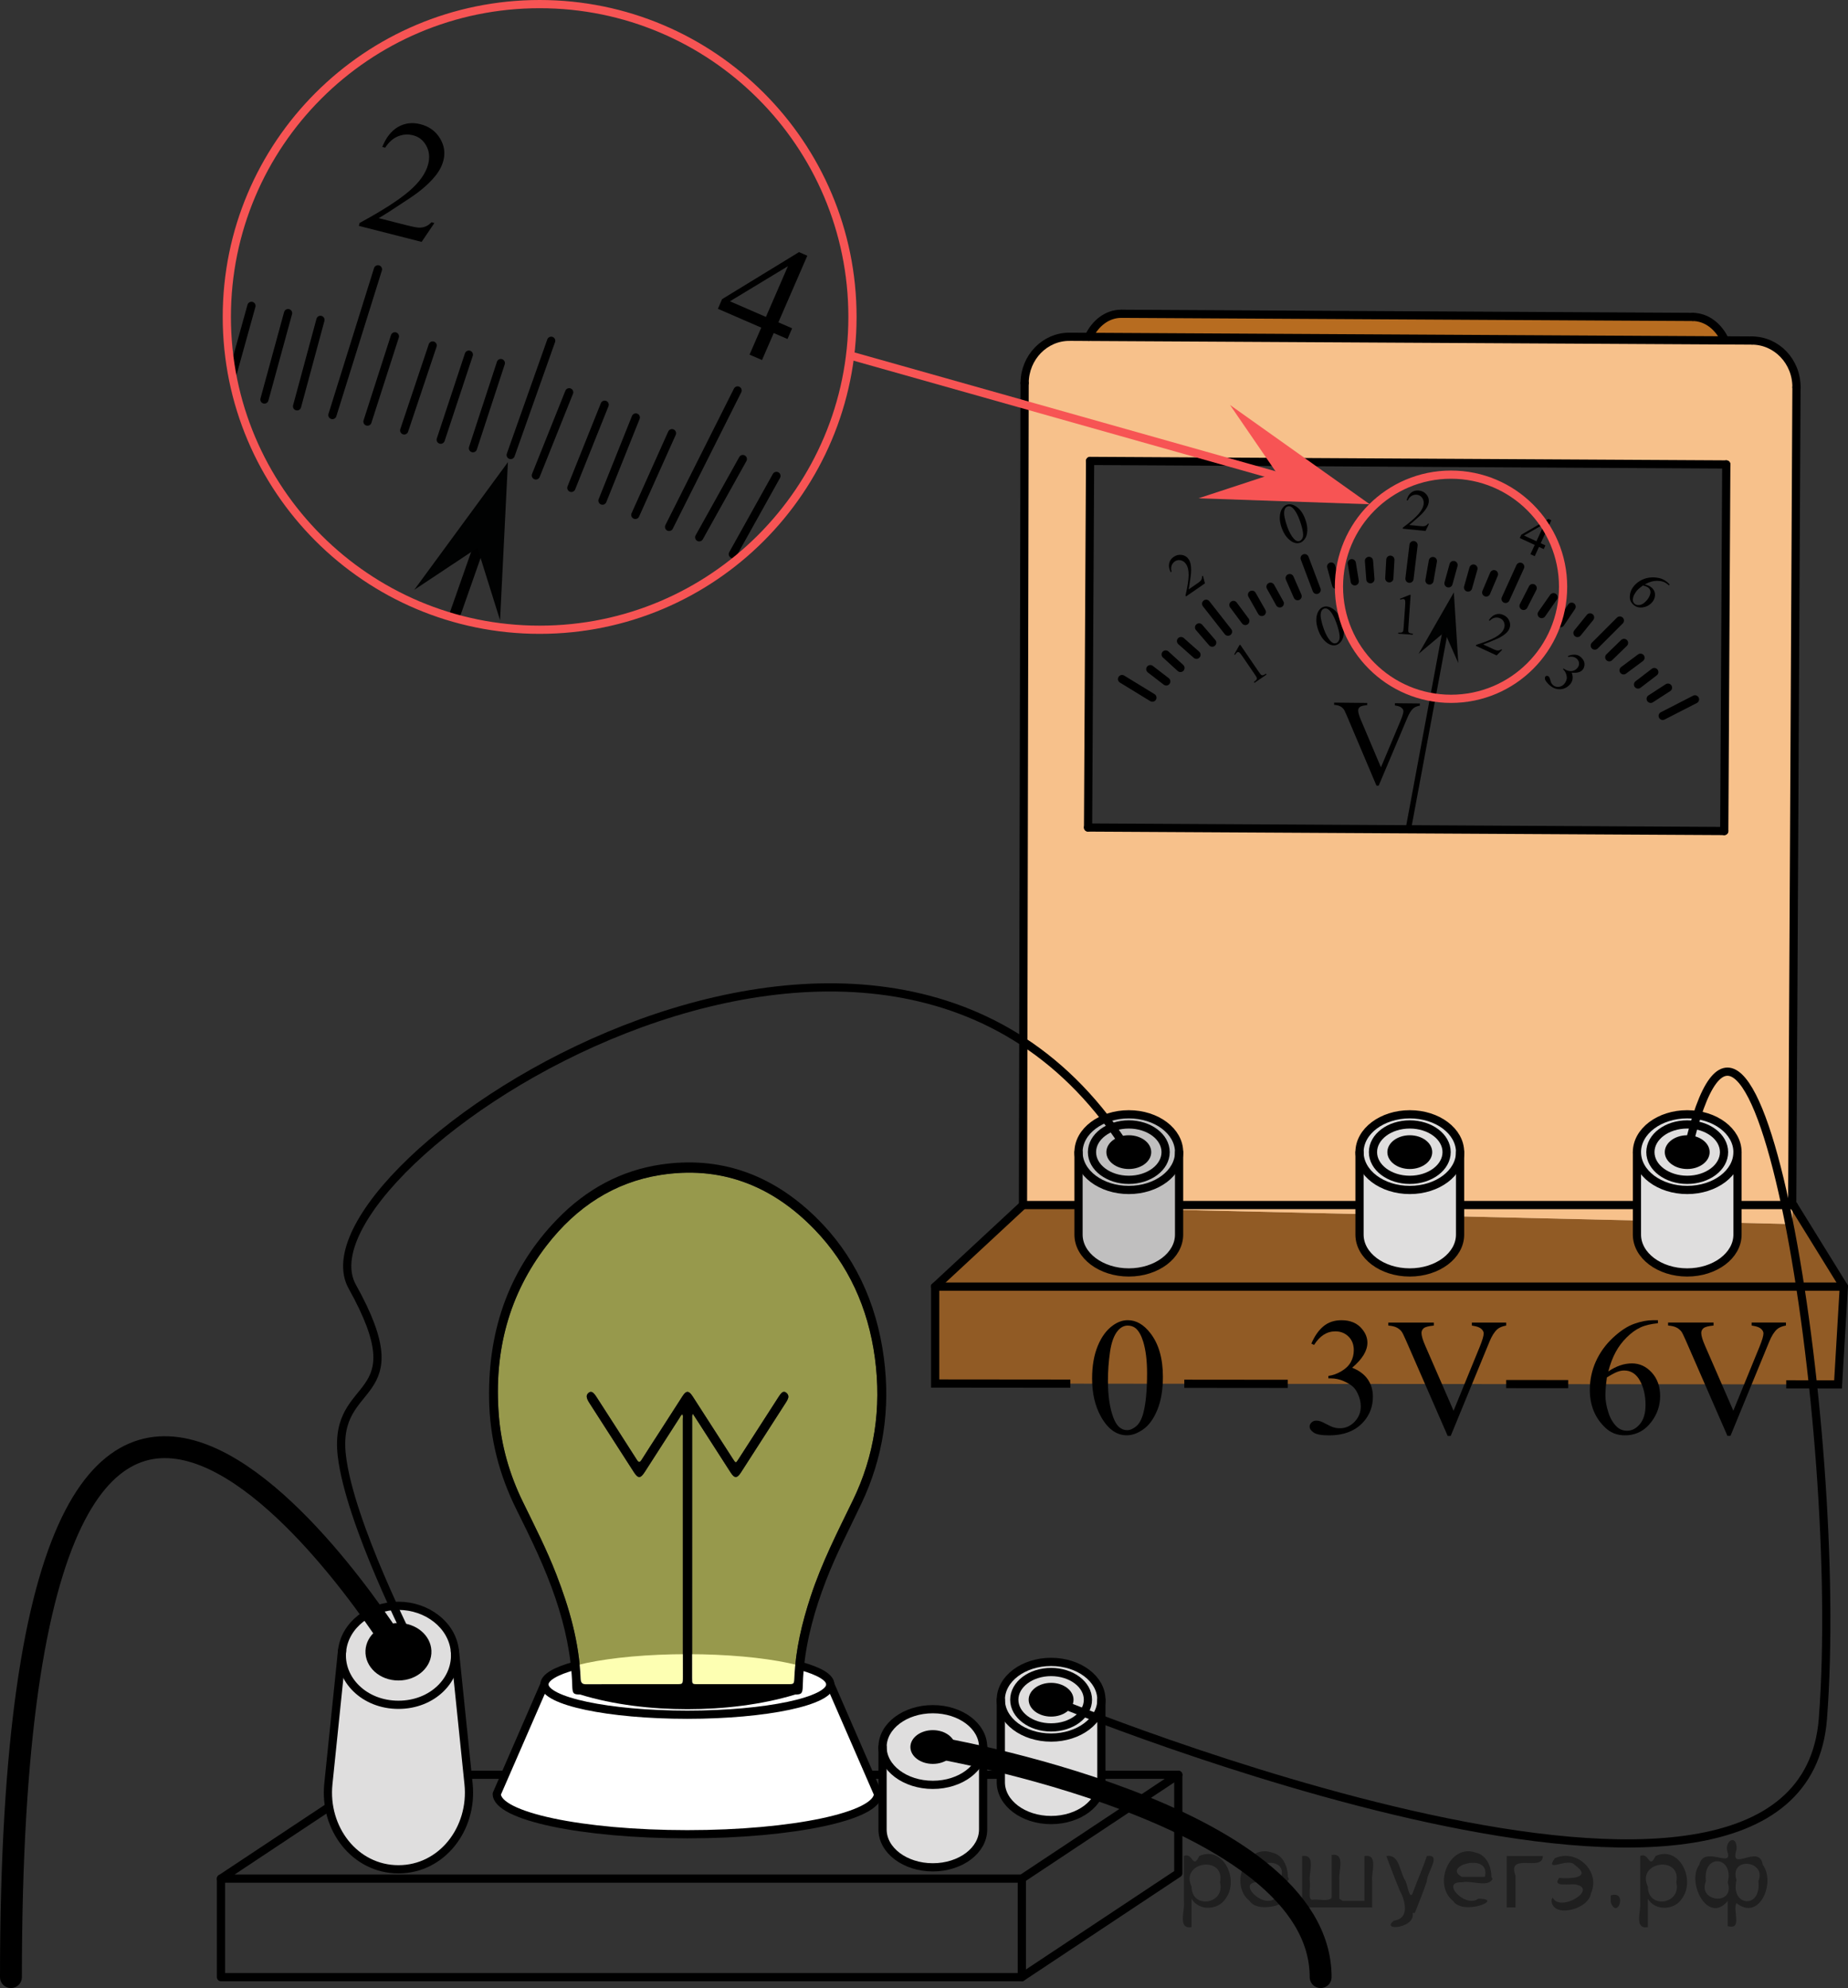<?xml version="1.0" encoding="utf-8"?>
<!-- Generator: Adobe Illustrator 27.0.1, SVG Export Plug-In . SVG Version: 6.00 Build 0)  -->
<svg version="1.1" id="Layer_1" xmlns="http://www.w3.org/2000/svg" xmlns:xlink="http://www.w3.org/1999/xlink" x="0px" y="0px"
	 width="168.89px" height="181.665px" viewBox="0 0 168.89 181.665" enable-background="new 0 0 168.89 181.665"
	 xml:space="preserve">
<rect x="0" y="0" width="168.89" height="181.665" fill="#333333" stroke="none"/>
<polygon opacity="0.5" fill="#F08519" enable-background="new    " points="93.507,107.344 93.507,109.87 85.466,117.567 
	85.466,126.422 167.98,126.504 168.509,117.567 163.901,110.114 "/>
<path fill="#FFFFFF" enable-background="new    " d="M163.805,111.853l0.365-77.673c-0.342-0.219-0.638-0.503-0.86-0.861
	c-0.229-0.369-0.389-0.752-0.547-1.141c-0.171-0.192-0.304-0.352-0.427-0.511
	c-0.099-0.038-0.201-0.068-0.299-0.11c-0.332-0.136-0.607-0.351-0.839-0.602L96.589,30.635
	c-0.206,0.278-0.451,0.525-0.742,0.719c-0.39,0.258-0.78,0.382-1.185,0.434c-0.005,0.005-0.01,0.011-0.015,0.017
	c-0.054,0.066-0.103,0.133-0.155,0.2c-0.008,0.013-0.019,0.026-0.024,0.038c-0.111,0.191-0.214,0.383-0.31,0.581
	c-0.134,0.276-0.321,0.509-0.527,0.719l-0.118,76.883 M157.46,55.391c-0.005,1.771,0.017,18.776,0.121,20.545
	L99.439,75.615c-0.118-2.01,0.14-25.795,0.203-27.809c0.05-1.571-0.025-3.956,0.083-5.513l57.74,0.165
	C157.34,44.25,157.465,53.585,157.46,55.391z"/>
<path opacity="0.5" fill="#F08519" enable-background="new    " d="M163.805,111.853l0.365-77.673
	c-0.342-0.219-0.638-0.503-0.86-0.861c-0.229-0.369-0.389-0.752-0.547-1.141
	c-0.171-0.192-0.304-0.352-0.427-0.511c-0.099-0.038-0.201-0.068-0.299-0.11
	c-0.332-0.136-0.607-0.351-0.839-0.602L96.589,30.635c-0.206,0.278-0.451,0.525-0.742,0.719
	c-0.39,0.258-0.78,0.382-1.185,0.434c-0.005,0.005-0.01,0.011-0.015,0.017c-0.054,0.066-0.103,0.133-0.155,0.2
	c-0.008,0.013-0.019,0.026-0.024,0.038c-0.111,0.191-0.214,0.383-0.31,0.581c-0.134,0.276-0.321,0.509-0.527,0.719
	l-0.118,76.883 M157.46,55.391c-0.005,1.771,0.017,18.776,0.121,20.545L99.439,75.615
	c-0.118-2.01,0.14-25.795,0.203-27.809c0.05-1.571-0.025-3.956,0.083-5.513l57.74,0.165
	C157.34,44.25,157.465,53.585,157.46,55.391z"/>
<polygon opacity="0.7" fill="#F08519" enable-background="new    " points="102.296,28.682 101.141,29.001 99.797,30.652 
	157.648,31.107 155.84,29.075 154.687,28.776 "/>
<line fill="none" stroke="#000000" stroke-width="0.75" stroke-linecap="round" stroke-linejoin="round" stroke-miterlimit="8" x1="97.748" y1="30.773" x2="160.122" y2="31.117"/>
<path fill="none" stroke="#000000" stroke-width="0.75" stroke-linecap="round" stroke-linejoin="round" stroke-miterlimit="8" d="
	M93.641,35c0.014-2.346,1.852-4.239,4.106-4.226"/>
<line fill="none" stroke="#000000" stroke-width="0.75" stroke-linecap="round" stroke-linejoin="round" stroke-miterlimit="8" x1="93.492" y1="110.114" x2="93.641" y2="35"/>
<polyline fill="none" stroke="#000000" stroke-width="0.75" stroke-miterlimit="8" points="97.82,126.434 85.466,126.422 
	85.466,117.567 93.492,110.114 "/>
<line fill="none" stroke="#000000" stroke-width="0.75" stroke-miterlimit="8" x1="117.692" y1="126.454" x2="108.234" y2="126.445"/>
<line fill="none" stroke="#000000" stroke-width="0.75" stroke-miterlimit="8" x1="143.319" y1="126.479" x2="137.65" y2="126.474"/>
<polyline fill="none" stroke="#000000" stroke-width="0.75" stroke-miterlimit="8" points="163.901,110.114 168.509,117.567 
	167.98,126.504 163.245,126.499 "/>
<line fill="none" stroke="#000000" stroke-width="0.75" stroke-linecap="round" stroke-linejoin="round" stroke-miterlimit="8" x1="164.181" y1="35.389" x2="163.791" y2="110.114"/>
<path fill="none" stroke="#000000" stroke-width="0.75" stroke-linecap="round" stroke-linejoin="round" stroke-miterlimit="8" d="
	M164.181,35.39c0.014-2.347-1.804-4.26-4.059-4.273"/>
<line fill="none" stroke="#000000" stroke-width="0.75" stroke-linecap="round" stroke-linejoin="round" stroke-miterlimit="8" x1="102.48" y1="28.672" x2="154.697" y2="28.96"/>
<path fill="none" stroke="#000000" stroke-width="0.75" stroke-linecap="round" stroke-linejoin="round" stroke-miterlimit="8" d="
	M99.507,30.781c0.598-1.267,1.706-2.117,2.973-2.108"/>
<path fill="none" stroke="#000000" stroke-width="0.75" stroke-linecap="round" stroke-linejoin="round" stroke-miterlimit="8" d="
	M157.648,31.107c-0.583-1.276-1.684-2.139-2.95-2.147"/>
<line fill="none" stroke="#000000" stroke-width="0.75" stroke-linecap="round" stroke-linejoin="round" stroke-miterlimit="8" x1="99.623" y1="42.118" x2="157.766" y2="42.44"/>
<line fill="none" stroke="#000000" stroke-width="0.75" stroke-linecap="round" stroke-linejoin="round" stroke-miterlimit="8" x1="99.439" y1="75.615" x2="157.581" y2="75.936"/>
<line fill="none" stroke="#000000" stroke-width="0.75" stroke-linecap="round" stroke-linejoin="round" stroke-miterlimit="8" x1="157.581" y1="75.936" x2="157.766" y2="42.439"/>
<line fill="none" stroke="#000000" stroke-width="0.75" stroke-linecap="round" stroke-linejoin="round" stroke-miterlimit="8" x1="99.439" y1="75.616" x2="99.623" y2="42.118"/>
<line fill="none" stroke="#000000" stroke-width="0.5" stroke-linecap="round" stroke-linejoin="round" stroke-miterlimit="8" x1="128.707" y1="75.765" x2="132.14" y2="57.323"/>
<polygon fill="#010202" points="132.022,57.752 129.646,59.748 132.869,54.13 133.275,60.593 "/>
<line fill="none" x1="106.463" y1="59.86" x2="108.279" y2="61.597"/>
<line fill="none" stroke="#000000" stroke-width="0.75" stroke-linecap="round" stroke-linejoin="round" stroke-miterlimit="8" x1="110.231" y1="55.171" x2="112.228" y2="57.72"/>
<line fill="none" stroke="#000000" stroke-width="0.75" stroke-linecap="round" stroke-linejoin="round" stroke-miterlimit="8" x1="102.546" y1="62.052" x2="105.318" y2="63.748"/>
<line fill="none" stroke="#000000" stroke-width="0.75" stroke-linecap="round" stroke-linejoin="round" stroke-miterlimit="8" x1="119.235" y1="51.004" x2="120.329" y2="53.902"/>
<line fill="none" stroke="#000000" stroke-width="0.75" stroke-linecap="round" stroke-linejoin="round" stroke-miterlimit="8" x1="109.585" y1="57.332" x2="110.784" y2="58.722"/>
<line fill="none" stroke="#000000" stroke-width="0.75" stroke-linecap="round" stroke-linejoin="round" stroke-miterlimit="8" x1="105.127" y1="61.146" x2="106.585" y2="62.267"/>
<line fill="none" stroke="#000000" stroke-width="0.75" stroke-linecap="round" stroke-linejoin="round" stroke-miterlimit="8" x1="106.532" y1="59.805" x2="107.883" y2="61.036"/>
<line fill="none" stroke="#000000" stroke-width="0.75" stroke-linecap="round" stroke-linejoin="round" stroke-miterlimit="8" x1="107.934" y1="58.58" x2="109.347" y2="59.831"/>
<line fill="none" stroke="#000000" stroke-width="0.75" stroke-linecap="round" stroke-linejoin="round" stroke-miterlimit="8" x1="112.723" y1="55.28" x2="113.81" y2="56.742"/>
<line fill="none" stroke="#000000" stroke-width="0.75" stroke-linecap="round" stroke-linejoin="round" stroke-miterlimit="8" x1="114.424" y1="54.346" x2="115.316" y2="55.918"/>
<line fill="none" stroke="#000000" stroke-width="0.75" stroke-linecap="round" stroke-linejoin="round" stroke-miterlimit="8" x1="117.866" y1="52.825" x2="118.589" y2="54.477"/>
<line fill="none" stroke="#000000" stroke-width="0.75" stroke-linecap="round" stroke-linejoin="round" stroke-miterlimit="8" x1="116.113" y1="53.614" x2="116.961" y2="55.135"/>
<line fill="none" stroke="#000000" stroke-width="0.75" stroke-linecap="round" stroke-linejoin="round" stroke-miterlimit="8" x1="121.656" y1="51.77" x2="122.111" y2="53.441"/>
<line fill="none" stroke="#000000" stroke-width="0.75" stroke-linecap="round" stroke-linejoin="round" stroke-miterlimit="8" x1="123.54" y1="51.464" x2="123.812" y2="53.121"/>
<line fill="none" stroke="#000000" stroke-width="0.75" stroke-linecap="round" stroke-linejoin="round" stroke-miterlimit="8" x1="137.597" y1="54.726" x2="138.932" y2="51.788"/>
<line fill="none" stroke="#000000" stroke-width="0.75" stroke-linecap="round" stroke-linejoin="round" stroke-miterlimit="8" x1="145.75" y1="58.992" x2="148.039" y2="56.703"/>
<line fill="none" stroke="#000000" stroke-width="0.75" stroke-linecap="round" stroke-linejoin="round" stroke-miterlimit="8" x1="128.813" y1="52.882" x2="129.185" y2="49.812"/>
<line fill="none" stroke="#000000" stroke-width="0.75" stroke-linecap="round" stroke-linejoin="round" stroke-miterlimit="8" x1="139.24" y1="55.367" x2="140.073" y2="53.739"/>
<line fill="none" stroke="#000000" stroke-width="0.75" stroke-linecap="round" stroke-linejoin="round" stroke-miterlimit="8" x1="144.166" y1="57.842" x2="145.317" y2="56.417"/>
<line fill="none" stroke="#000000" stroke-width="0.75" stroke-linecap="round" stroke-linejoin="round" stroke-miterlimit="8" x1="142.612" y1="56.946" x2="143.631" y2="55.439"/>
<line fill="none" stroke="#000000" stroke-width="0.75" stroke-linecap="round" stroke-linejoin="round" stroke-miterlimit="8" x1="140.899" y1="56.111" x2="141.976" y2="54.572"/>
<line fill="none" stroke="#000000" stroke-width="0.75" stroke-linecap="round" stroke-linejoin="round" stroke-miterlimit="8" x1="135.826" y1="54.138" x2="136.535" y2="52.468"/>
<line fill="none" stroke="#000000" stroke-width="0.75" stroke-linecap="round" stroke-linejoin="round" stroke-miterlimit="8" x1="134.167" y1="53.686" x2="134.658" y2="51.952"/>
<line fill="none" stroke="#000000" stroke-width="0.75" stroke-linecap="round" stroke-linejoin="round" stroke-miterlimit="8" x1="130.639" y1="53.043" x2="130.951" y2="51.268"/>
<line fill="none" stroke="#000000" stroke-width="0.75" stroke-linecap="round" stroke-linejoin="round" stroke-miterlimit="8" x1="132.379" y1="53.304" x2="132.841" y2="51.632"/>
<line fill="none" stroke="#000000" stroke-width="0.75" stroke-linecap="round" stroke-linejoin="round" stroke-miterlimit="8" x1="126.969" y1="52.844" x2="127.065" y2="51.146"/>
<line fill="none" stroke="#000000" stroke-width="0.75" stroke-linecap="round" stroke-linejoin="round" stroke-miterlimit="8" x1="125.24" y1="52.928" x2="125.112" y2="51.254"/>
<line fill="none" stroke="#000000" stroke-width="0.75" stroke-linecap="round" stroke-linejoin="round" stroke-miterlimit="8" x1="151.955" y1="65.417" x2="154.906" y2="63.905"/>
<line fill="none" stroke="#000000" stroke-width="0.75" stroke-linecap="round" stroke-linejoin="round" stroke-miterlimit="8" x1="147.072" y1="60.058" x2="148.42" y2="58.749"/>
<line fill="none" stroke="#000000" stroke-width="0.75" stroke-linecap="round" stroke-linejoin="round" stroke-miterlimit="8" x1="150.859" y1="63.857" x2="152.437" y2="62.836"/>
<line fill="none" stroke="#000000" stroke-width="0.75" stroke-linecap="round" stroke-linejoin="round" stroke-miterlimit="8" x1="149.702" y1="62.549" x2="151.186" y2="61.412"/>
<line fill="none" stroke="#000000" stroke-width="0.75" stroke-linecap="round" stroke-linejoin="round" stroke-miterlimit="8" x1="148.379" y1="61.253" x2="149.926" y2="60.101"/>
<g>
	<g>
		<path d="M112.795,59.792l0.475-0.836l0.071-0.049l1.688,2.47c0.113,0.164,0.19,0.261,0.231,0.293
			c0.041,0.031,0.091,0.043,0.148,0.035c0.058-0.009,0.154-0.057,0.288-0.144l0.055,0.08l-1.103,0.753
			l-0.054-0.079c0.137-0.098,0.218-0.17,0.244-0.219c0.026-0.049,0.035-0.096,0.027-0.143
			c-0.009-0.046-0.073-0.156-0.193-0.332l-1.079-1.578c-0.146-0.213-0.247-0.345-0.301-0.395
			c-0.041-0.04-0.084-0.06-0.125-0.064c-0.041-0.003-0.081,0.009-0.118,0.034
			c-0.053,0.036-0.112,0.11-0.176,0.219L112.795,59.792z"/>
	</g>
</g>
<g>
	<g>
		<path d="M127.943,54.715l0.891-0.361l0.086,0.006l-0.208,2.984c-0.013,0.199-0.013,0.322-0.001,0.373
			c0.013,0.05,0.045,0.09,0.095,0.119c0.051,0.029,0.156,0.051,0.316,0.066l-0.007,0.097l-1.332-0.094
			l0.006-0.096c0.168,0.008,0.277,0.002,0.327-0.02c0.051-0.022,0.087-0.054,0.11-0.095
			c0.021-0.041,0.04-0.168,0.055-0.38l0.133-1.907c0.018-0.258,0.02-0.423,0.008-0.497
			c-0.008-0.057-0.028-0.099-0.058-0.128c-0.031-0.028-0.069-0.043-0.114-0.047
			c-0.064-0.005-0.156,0.017-0.274,0.063L127.943,54.715z"/>
	</g>
</g>
<g>
	<g>
		<path d="M109.937,52.604l0.183,0.704l-1.724,1.191l-0.054-0.079c0.188-0.811,0.285-1.435,0.288-1.871
			c0.004-0.434-0.076-0.773-0.243-1.014c-0.128-0.185-0.29-0.297-0.485-0.338c-0.196-0.041-0.372-0.006-0.531,0.103
			c-0.143,0.099-0.244,0.23-0.299,0.393c-0.057,0.163-0.057,0.344,0.001,0.543l-0.08,0.055
			c-0.147-0.29-0.196-0.558-0.144-0.802c0.049-0.245,0.185-0.443,0.409-0.598c0.238-0.164,0.487-0.224,0.751-0.181
			c0.263,0.041,0.467,0.165,0.609,0.371c0.103,0.148,0.169,0.32,0.202,0.515c0.055,0.306,0.052,0.67-0.007,1.095
			c-0.087,0.637-0.148,1.026-0.183,1.167l0.763-0.526c0.154-0.106,0.26-0.187,0.314-0.241
			c0.054-0.056,0.095-0.118,0.12-0.188c0.026-0.071,0.035-0.15,0.029-0.24L109.937,52.604z"/>
	</g>
</g>
<g>
	<g>
		<path d="M137.288,59.376l-0.513,0.515l-1.901-0.881l0.041-0.087c0.794-0.25,1.381-0.483,1.758-0.701
			c0.376-0.217,0.628-0.458,0.751-0.724c0.095-0.204,0.108-0.401,0.045-0.59c-0.064-0.19-0.183-0.324-0.358-0.405
			c-0.158-0.073-0.322-0.093-0.49-0.059c-0.169,0.034-0.325,0.125-0.468,0.277l-0.088-0.041
			c0.175-0.274,0.382-0.452,0.618-0.531c0.236-0.082,0.476-0.065,0.723,0.049c0.262,0.122,0.44,0.306,0.537,0.555
			c0.098,0.248,0.095,0.486-0.011,0.713c-0.076,0.164-0.19,0.308-0.341,0.436
			c-0.235,0.203-0.551,0.385-0.947,0.549c-0.594,0.248-0.96,0.393-1.098,0.435l0.841,0.39
			c0.17,0.079,0.293,0.129,0.367,0.148c0.076,0.018,0.15,0.022,0.223,0.009c0.074-0.013,0.147-0.046,0.222-0.097
			L137.288,59.376z"/>
	</g>
</g>
<g>
	<g>
		<path d="M130.597,47.863l-0.316,0.655l-2.085-0.208l0.01-0.095c0.668-0.497,1.146-0.91,1.431-1.24
			c0.284-0.329,0.442-0.638,0.472-0.93c0.023-0.224-0.029-0.414-0.151-0.572
			c-0.123-0.158-0.28-0.246-0.471-0.265c-0.173-0.017-0.335,0.018-0.482,0.106
			c-0.149,0.088-0.266,0.225-0.351,0.415l-0.097-0.009c0.075-0.316,0.212-0.552,0.409-0.705
			c0.196-0.155,0.428-0.218,0.699-0.191c0.287,0.029,0.516,0.144,0.689,0.348c0.174,0.202,0.249,0.428,0.224,0.677
			c-0.018,0.179-0.078,0.353-0.179,0.523c-0.156,0.269-0.394,0.544-0.714,0.83
			c-0.479,0.429-0.777,0.686-0.895,0.771l0.922,0.092c0.187,0.019,0.319,0.026,0.396,0.02
			c0.077-0.008,0.149-0.029,0.213-0.065c0.066-0.037,0.124-0.092,0.177-0.165L130.597,47.863z"/>
	</g>
</g>
<g>
	<g>
		<path d="M141.239,49.838l-0.155,0.337l-0.433-0.2l-0.391,0.848l-0.393-0.18l0.391-0.849l-1.364-0.629
			l0.14-0.304l2.478-1.44l0.261,0.121l-0.967,2.096L141.239,49.838z M140.414,49.458l0.736-1.596l-1.868,1.075
			L140.414,49.458z"/>
	</g>
</g>
<g>
	<g>
		<path d="M152.595,53.42l-0.07,0.067c-0.177-0.152-0.338-0.257-0.489-0.315c-0.15-0.058-0.325-0.089-0.526-0.097
			c-0.199-0.004-0.395,0.019-0.584,0.07c-0.189,0.053-0.393,0.138-0.609,0.256
			c0.298,0.064,0.535,0.187,0.708,0.37c0.169,0.176,0.242,0.395,0.225,0.659
			c-0.018,0.263-0.139,0.5-0.362,0.711c-0.215,0.204-0.471,0.326-0.771,0.363
			c-0.365,0.047-0.669-0.057-0.914-0.316c-0.167-0.175-0.252-0.38-0.253-0.613c-0.002-0.454,0.175-0.853,0.535-1.196
			c0.229-0.219,0.49-0.381,0.786-0.486c0.295-0.105,0.603-0.147,0.927-0.129c0.324,0.019,0.588,0.08,0.792,0.184
			c0.204,0.103,0.371,0.223,0.499,0.359L152.595,53.42z M150.148,53.501c-0.193,0.14-0.341,0.259-0.446,0.359
			c-0.121,0.115-0.23,0.262-0.33,0.442c-0.099,0.179-0.148,0.353-0.146,0.522c0.001,0.121,0.046,0.227,0.134,0.319
			c0.105,0.11,0.25,0.16,0.436,0.148c0.187-0.012,0.375-0.109,0.567-0.293c0.216-0.205,0.361-0.425,0.436-0.662
			c0.077-0.236,0.039-0.434-0.112-0.592c-0.046-0.048-0.106-0.088-0.179-0.125
			C150.437,53.585,150.317,53.544,150.148,53.501z"/>
	</g>
</g>
<g>
	<g>
		<path d="M117.147,48.274c-0.139-0.379-0.201-0.727-0.187-1.043c0.015-0.315,0.092-0.576,0.233-0.778
			c0.109-0.161,0.242-0.27,0.4-0.327c0.256-0.093,0.533-0.047,0.832,0.138
			c0.371,0.23,0.658,0.619,0.859,1.17c0.141,0.386,0.206,0.733,0.193,1.045s-0.083,0.558-0.213,0.744
			c-0.128,0.186-0.271,0.307-0.431,0.366c-0.319,0.117-0.651,0.026-1-0.27
			C117.539,49.066,117.31,48.719,117.147,48.274z M117.653,48.158c0.167,0.458,0.361,0.811,0.58,1.058
			c0.183,0.21,0.366,0.281,0.552,0.212c0.089-0.032,0.166-0.106,0.232-0.22c0.066-0.113,0.089-0.273,0.069-0.477
			c-0.027-0.31-0.135-0.721-0.322-1.231c-0.14-0.38-0.294-0.681-0.466-0.906c-0.127-0.167-0.252-0.271-0.374-0.315
			c-0.088-0.03-0.178-0.028-0.273,0.008c-0.111,0.041-0.192,0.127-0.243,0.259
			c-0.068,0.178-0.069,0.421-0.007,0.728C117.463,47.579,117.548,47.875,117.653,48.158z"/>
	</g>
</g>
<g>
	<g>
		<path d="M120.485,57.61c-0.139-0.379-0.201-0.727-0.187-1.043c0.015-0.315,0.092-0.576,0.233-0.778
			c0.109-0.161,0.242-0.27,0.4-0.327c0.256-0.093,0.533-0.047,0.832,0.138
			c0.371,0.23,0.658,0.619,0.859,1.17c0.141,0.386,0.206,0.733,0.193,1.045s-0.083,0.558-0.213,0.744
			c-0.128,0.186-0.271,0.307-0.431,0.366c-0.319,0.117-0.651,0.026-1-0.27
			C120.877,58.403,120.648,58.056,120.485,57.61z M120.991,57.495c0.167,0.458,0.361,0.811,0.58,1.058
			c0.183,0.21,0.366,0.281,0.552,0.212c0.089-0.032,0.166-0.106,0.232-0.22c0.066-0.113,0.089-0.273,0.069-0.477
			c-0.027-0.31-0.135-0.721-0.322-1.231c-0.14-0.38-0.294-0.681-0.466-0.906c-0.127-0.167-0.252-0.271-0.374-0.315
			c-0.088-0.03-0.178-0.028-0.273,0.008c-0.111,0.041-0.192,0.127-0.243,0.259
			c-0.068,0.178-0.069,0.421-0.007,0.728C120.801,56.916,120.886,57.212,120.991,57.495z"/>
	</g>
</g>
<g>
	<g>
		<path d="M129.762,64.282l-0.002,0.201c-0.263,0.045-0.462,0.126-0.597,0.245c-0.195,0.175-0.369,0.446-0.521,0.81
			l-2.644,6.254l-0.202-0.003l-2.707-6.389c-0.139-0.328-0.237-0.528-0.294-0.601
			c-0.089-0.113-0.201-0.203-0.334-0.268c-0.132-0.065-0.31-0.107-0.536-0.127l0.002-0.201l3.022,0.03
			l-0.002,0.201c-0.342,0.029-0.565,0.085-0.668,0.167c-0.102,0.083-0.155,0.19-0.155,0.321
			c-0.002,0.181,0.079,0.464,0.242,0.851l1.839,4.344l1.788-4.253c0.175-0.419,0.263-0.71,0.265-0.874
			c0.001-0.104-0.051-0.205-0.155-0.303c-0.105-0.098-0.281-0.168-0.532-0.21
			c-0.018-0.004-0.05-0.009-0.092-0.017l0.002-0.201L129.762,64.282z"/>
	</g>
</g>
<path d="M143.302,59.938c0.253-0.096,0.483-0.133,0.691-0.111c0.208,0.022,0.393,0.119,0.556,0.291
	c0.201,0.212,0.286,0.442,0.253,0.688c-0.023,0.185-0.094,0.334-0.213,0.447c-0.196,0.186-0.513,0.256-0.952,0.212
	c0.09,0.224,0.114,0.435,0.072,0.633c-0.041,0.197-0.143,0.373-0.306,0.528c-0.233,0.221-0.504,0.339-0.813,0.355
	c-0.403,0.02-0.775-0.15-1.117-0.511c-0.169-0.179-0.262-0.321-0.278-0.429c-0.016-0.107,0.002-0.185,0.053-0.234
	c0.038-0.036,0.087-0.053,0.145-0.05c0.058,0.003,0.107,0.026,0.148,0.069c0.031,0.033,0.057,0.071,0.079,0.115
	c0.014,0.028,0.038,0.101,0.07,0.219c0.032,0.118,0.059,0.195,0.079,0.233c0.031,0.062,0.073,0.12,0.125,0.175
	c0.126,0.133,0.288,0.199,0.486,0.199c0.198-0.001,0.368-0.069,0.511-0.204c0.104-0.099,0.185-0.218,0.241-0.358
	c0.042-0.104,0.063-0.195,0.063-0.271c-0-0.106-0.025-0.229-0.075-0.367c-0.05-0.139-0.123-0.259-0.219-0.36
	l-0.059-0.063l0.06-0.057c0.111,0.09,0.246,0.158,0.407,0.203c0.161,0.045,0.306,0.049,0.438,0.013
	c0.132-0.036,0.25-0.103,0.354-0.202c0.136-0.129,0.206-0.276,0.211-0.439c0.004-0.164-0.053-0.308-0.172-0.433
	c-0.192-0.202-0.461-0.267-0.809-0.194L143.302,59.938z"/>
<line fill="none" stroke="#000000" stroke-width="0.75" stroke-linecap="round" stroke-linejoin="round" stroke-miterlimit="8" x1="85.466" y1="117.567" x2="168.509" y2="117.567"/>
<line fill="none" stroke="#000000" stroke-width="0.75" stroke-linecap="round" stroke-linejoin="round" stroke-miterlimit="8" x1="93.492" y1="110.114" x2="163.901" y2="110.114"/>
<g>
	<path fill="#FFFFFF" d="M149.601,112.816c0,1.909,2.057,3.457,4.595,3.457c2.538,0,4.595-1.548,4.595-3.457v-7.537
		c0-1.909-2.057-3.457-4.595-3.457c-2.538,0-4.595,1.548-4.595,3.457V112.816z"/>
	<path opacity="0.5" fill="#C0BFBF" enable-background="new    " d="M149.601,112.816c0,1.909,2.057,3.457,4.595,3.457
		c2.538,0,4.595-1.548,4.595-3.457v-7.537c0-1.909-2.057-3.457-4.595-3.457c-2.538,0-4.595,1.548-4.595,3.457
		V112.816z"/>
	
		<path fill="none" stroke="#000000" stroke-width="0.75" stroke-linecap="round" stroke-linejoin="round" stroke-miterlimit="10" d="
		M158.791,105.279c0,1.909-2.057,3.457-4.595,3.457c-2.538,0-4.595-1.548-4.595-3.457"/>
	
		<ellipse fill="none" stroke="#000000" stroke-width="0.75" stroke-linecap="round" stroke-linejoin="round" stroke-miterlimit="10" cx="154.196" cy="105.279" rx="3.365" ry="2.531"/>
	<ellipse cx="154.196" cy="105.279" rx="2.05" ry="1.542"/>
	
		<path fill="none" stroke="#000000" stroke-width="0.75" stroke-linecap="round" stroke-linejoin="round" stroke-miterlimit="10" d="
		M149.601,112.816c0,1.909,2.057,3.457,4.595,3.457c2.538,0,4.595-1.548,4.595-3.457v-7.537
		c0-1.909-2.057-3.457-4.595-3.457c-2.538,0-4.595,1.548-4.595,3.457V112.816z"/>
</g>
<g>
	<path fill="#FFFFFF" d="M98.567,112.816c0,1.909,2.057,3.457,4.595,3.457c2.538,0,4.595-1.548,4.595-3.457v-7.537
		c0-1.909-2.057-3.457-4.595-3.457c-2.538,0-4.595,1.548-4.595,3.457V112.816z"/>
	<path fill="#C0BFBF" enable-background="new    " d="M98.567,112.816c0,1.909,2.057,3.457,4.595,3.457
		c2.538,0,4.595-1.548,4.595-3.457v-7.537c0-1.909-2.057-3.457-4.595-3.457c-2.538,0-4.595,1.548-4.595,3.457V112.816
		z"/>
	
		<path fill="none" stroke="#000000" stroke-width="0.75" stroke-linecap="round" stroke-linejoin="round" stroke-miterlimit="10" d="
		M107.758,105.279c0,1.909-2.057,3.457-4.595,3.457c-2.538,0-4.595-1.548-4.595-3.457"/>
	
		<ellipse fill="none" stroke="#000000" stroke-width="0.75" stroke-linecap="round" stroke-linejoin="round" stroke-miterlimit="10" cx="103.162" cy="105.279" rx="3.365" ry="2.531"/>
	<ellipse cx="103.162" cy="105.279" rx="2.05" ry="1.542"/>
	
		<path fill="none" stroke="#000000" stroke-width="0.75" stroke-linecap="round" stroke-linejoin="round" stroke-miterlimit="10" d="
		M98.567,112.816c0,1.909,2.057,3.457,4.595,3.457c2.538,0,4.595-1.548,4.595-3.457v-7.537
		c0-1.909-2.057-3.457-4.595-3.457c-2.538,0-4.595,1.548-4.595,3.457V112.816z"/>
</g>
<g>
	<path fill="#FFFFFF" d="M124.247,112.816c0,1.909,2.057,3.457,4.595,3.457c2.538,0,4.595-1.548,4.595-3.457v-7.537
		c0-1.909-2.057-3.457-4.595-3.457c-2.538,0-4.595,1.548-4.595,3.457V112.816z"/>
	<path opacity="0.5" fill="#C0BFBF" enable-background="new    " d="M124.247,112.816c0,1.909,2.057,3.457,4.595,3.457
		c2.538,0,4.595-1.548,4.595-3.457v-7.537c0-1.909-2.057-3.457-4.595-3.457c-2.538,0-4.595,1.548-4.595,3.457V112.816
		z"/>
	
		<path fill="none" stroke="#000000" stroke-width="0.75" stroke-linecap="round" stroke-linejoin="round" stroke-miterlimit="10" d="
		M133.438,105.279c0,1.909-2.057,3.457-4.595,3.457c-2.538,0-4.595-1.548-4.595-3.457"/>
	
		<ellipse fill="none" stroke="#000000" stroke-width="0.75" stroke-linecap="round" stroke-linejoin="round" stroke-miterlimit="10" cx="128.842" cy="105.279" rx="3.365" ry="2.531"/>
	<ellipse cx="128.842" cy="105.279" rx="2.05" ry="1.542"/>
	
		<path fill="none" stroke="#000000" stroke-width="0.75" stroke-linecap="round" stroke-linejoin="round" stroke-miterlimit="10" d="
		M124.247,112.816c0,1.909,2.057,3.457,4.595,3.457c2.538,0,4.595-1.548,4.595-3.457v-7.537
		c0-1.909-2.057-3.457-4.595-3.457c-2.538,0-4.595,1.548-4.595,3.457V112.816z"/>
</g>
<g>
	
		<line fill="none" stroke="#000000" stroke-width="0.75" stroke-linecap="round" stroke-linejoin="round" stroke-miterlimit="10" x1="93.386" y1="180.665" x2="93.386" y2="171.665"/>
	<g>
		
			<polygon fill="none" stroke="#000000" stroke-width="0.75" stroke-linecap="round" stroke-linejoin="round" stroke-miterlimit="10" points="
			107.684,162.175 34.493,162.175 20.195,171.665 93.386,171.665 		"/>
		
			<polyline fill="none" stroke="#000000" stroke-width="0.75" stroke-linecap="round" stroke-linejoin="round" stroke-miterlimit="10" points="
			107.684,162.175 107.684,171.175 93.386,180.665 20.195,180.665 20.195,171.665 		"/>
		<path fill="#FFFFFF" d="M45.401,163.92c0,2.037,7.798,3.688,17.418,3.688s17.418-1.651,17.418-3.688l-4.354-10
			c0-1.528-5.849-2.766-13.064-2.766s-13.064,1.239-13.064,2.766L45.401,163.92z"/>
		
			<path fill="none" stroke="#000000" stroke-width="0.75" stroke-linecap="round" stroke-linejoin="round" stroke-miterlimit="10" d="
			M73.163,152.23c1.705,0.467,2.72,1.054,2.72,1.69l4.354,10c0,2.037-7.798,3.688-17.418,3.688
			s-17.418-1.651-17.418-3.688l4.354-10c0-0.646,1.044-1.24,2.795-1.71"/>
		
			<path fill="none" stroke="#000000" stroke-width="0.75" stroke-linecap="round" stroke-linejoin="round" stroke-miterlimit="10" d="
			M75.883,153.92c0,1.528-5.849,2.766-13.064,2.766s-13.064-1.239-13.064-2.766"/>
	</g>
	<g>
		<path fill="#FFFFFF" d="M30.009,163.012c-0.42,4.078,2.425,7.799,6.406,7.799s6.825-3.72,6.406-7.799
			l-1.251-12.159c-0.243-2.361-2.542-4.118-5.154-4.118c-2.612,0-4.911,1.757-5.154,4.118L30.009,163.012z"/>
		<path opacity="0.5" fill="#C0BFBF" enable-background="new    " d="M30.009,163.012c-0.42,4.078,2.425,7.799,6.406,7.799
			s6.825-3.72,6.406-7.799l-1.251-12.159c-0.243-2.361-2.542-4.118-5.154-4.118c-2.612,0-4.911,1.757-5.154,4.118
			L30.009,163.012z"/>
		
			<path fill="none" stroke="#000000" stroke-width="0.75" stroke-linecap="round" stroke-linejoin="round" stroke-miterlimit="10" d="
			M41.569,150.853c0.268,2.607-2.027,4.928-5.154,4.928c-3.127,0-5.423-2.321-5.154-4.928"/>
		<path d="M39.426,150.828c0.068,1.481-1.279,2.731-3.012,2.731c-1.733,0-3.08-1.25-3.012-2.731
			c0.065-1.417,1.412-2.521,3.012-2.521C38.014,148.307,39.361,149.411,39.426,150.828z"/>
		
			<path fill="none" stroke="#000000" stroke-width="0.75" stroke-linecap="round" stroke-linejoin="round" stroke-miterlimit="10" d="
			M30.009,163.012c-0.42,4.078,2.425,7.799,6.406,7.799s6.825-3.72,6.406-7.799l-1.251-12.159
			c-0.243-2.361-2.542-4.118-5.154-4.118c-2.612,0-4.911,1.757-5.154,4.118L30.009,163.012z"/>
	</g>
	<g>
		<path fill="#FFFFFF" d="M80.657,167.175c0,1.909,2.057,3.457,4.595,3.457s4.595-1.548,4.595-3.457v-7.537
			c0-1.909-2.057-3.457-4.595-3.457s-4.595,1.548-4.595,3.457V167.175z"/>
		<path opacity="0.5" fill="#C0BFBF" enable-background="new    " d="M80.657,167.175c0,1.909,2.057,3.457,4.595,3.457
			s4.595-1.548,4.595-3.457v-7.537c0-1.909-2.057-3.457-4.595-3.457s-4.595,1.548-4.595,3.457V167.175z"/>
		
			<path fill="none" stroke="#000000" stroke-width="0.75" stroke-linecap="round" stroke-linejoin="round" stroke-miterlimit="10" d="
			M89.848,159.638c0,1.909-2.057,3.457-4.595,3.457s-4.595-1.548-4.595-3.457"/>
		<ellipse cx="85.253" cy="159.638" rx="2.05" ry="1.542"/>
		
			<path fill="none" stroke="#000000" stroke-width="0.75" stroke-linecap="round" stroke-linejoin="round" stroke-miterlimit="10" d="
			M80.657,167.175c0,1.909,2.057,3.457,4.595,3.457s4.595-1.548,4.595-3.457v-7.537c0-1.909-2.057-3.457-4.595-3.457
			s-4.595,1.548-4.595,3.457V167.175z"/>
	</g>
	<g>
		<path fill="#FFFFFF" d="M91.466,162.854c0,1.909,2.057,3.457,4.595,3.457s4.595-1.548,4.595-3.457v-7.537
			c0-1.909-2.057-3.457-4.595-3.457s-4.595,1.548-4.595,3.457V162.854z"/>
		<path opacity="0.5" fill="#C0BFBF" enable-background="new    " d="M91.466,162.854c0,1.909,2.057,3.457,4.595,3.457
			s4.595-1.548,4.595-3.457v-7.537c0-1.909-2.057-3.457-4.595-3.457s-4.595,1.548-4.595,3.457V162.854z"/>
		
			<path fill="none" stroke="#000000" stroke-width="0.75" stroke-linecap="round" stroke-linejoin="round" stroke-miterlimit="10" d="
			M100.657,155.316c0,1.909-2.057,3.457-4.595,3.457s-4.595-1.548-4.595-3.457"/>
		
			<ellipse fill="none" stroke="#000000" stroke-width="0.75" stroke-linecap="round" stroke-linejoin="round" stroke-miterlimit="10" cx="96.061" cy="155.316" rx="3.365" ry="2.531"/>
		<ellipse cx="96.061" cy="155.316" rx="2.05" ry="1.542"/>
		
			<path fill="none" stroke="#000000" stroke-width="0.75" stroke-linecap="round" stroke-linejoin="round" stroke-miterlimit="10" d="
			M91.466,162.854c0,1.909,2.057,3.457,4.595,3.457s4.595-1.548,4.595-3.457v-7.537c0-1.909-2.057-3.457-4.595-3.457
			s-4.595,1.548-4.595,3.457V162.854z"/>
	</g>
	<g opacity="0.5">
		<path fill="#FBFF66" d="M62.365,129.231c-0.134,0.065-0.186,0.211-0.26,0.327c-1.061,1.647-2.119,3.297-3.178,4.945
			c-0.394,0.612-0.613,0.617-1.001,0.014c-1.358-2.108-2.713-4.218-4.069-6.329
			c-0.295-0.459-0.31-0.723-0.062-0.919c0.228-0.18,0.42-0.081,0.712,0.371c1.231,1.911,2.465,3.818,3.686,5.737
			c0.185,0.292,0.283,0.274,0.456-0.003c0.513-0.821,1.044-1.627,1.568-2.44c0.721-1.12,1.439-2.243,2.162-3.362
			c0.335-0.519,0.565-0.514,0.91,0.005c0.043,0.065,0.085,0.131,0.128,0.197
			c1.194,1.856,2.388,3.713,3.584,5.568c0.24,0.373,0.245,0.372,0.489-0.007c1.224-1.899,2.446-3.8,3.67-5.699
			c0.084-0.131,0.175-0.261,0.283-0.363c0.133-0.125,0.29-0.119,0.428,0c0.144,0.124,0.22,0.296,0.152,0.502
			c-0.042,0.125-0.108,0.243-0.178,0.352c-1.376,2.144-2.752,4.288-4.132,6.428
			c-0.351,0.545-0.588,0.543-0.936,0.004c-1.011-1.57-2.02-3.143-3.03-4.714
			c-0.138-0.214-0.278-0.427-0.426-0.654c-0.097,0.157-0.065,0.283-0.065,0.401
			c-0.002,7.917-0.003,15.834-0.003,23.751c0,0.542,0.006,0.549,0.477,0.549c2.769,0.001,5.538,0.001,8.307,0
			c0.52-0,0.534-0.002,0.561-0.613c0.114-2.558,0.698-4.988,1.478-7.367c1.016-3.1,2.47-5.942,3.868-8.818
			c1.975-4.063,2.63-8.422,2.014-13.008c-0.622-4.629-2.458-8.554-5.466-11.688
			c-4.039-4.209-8.802-5.882-14.17-5.026c-4.124,0.658-7.606,2.856-10.378,6.455
			c-3.403,4.417-4.827,9.613-4.356,15.502c0.225,2.811,0.989,5.424,2.184,7.878
			c1.069,2.194,2.183,4.361,3.074,6.666c1.172,3.03,2.08,6.142,2.216,9.495c0.016,0.386,0.134,0.537,0.495,0.535
			c2.757-0.017,5.514-0.009,8.271-0.009c0.578,0,0.58-0.001,0.58-0.68c0-7.849,0.001-15.697-0.002-23.546
			C62.407,129.526,62.446,129.373,62.365,129.231z"/>
	</g>
	<g>
		<path d="M62.819,156.182c-3.266-0-6.77-0.4-9.802-1.342c-0.632,0-0.698-0.09-0.72-0.829
			c-0.081-2.754-0.66-5.38-1.523-7.936c-0.964-2.856-2.269-5.51-3.585-8.157
			c-1.558-3.134-2.438-6.487-2.491-10.115c-0.096-6.572,2.002-12.038,6.229-16.397
			c2.697-2.782,5.872-4.457,9.448-4.99c5.313-0.792,10.073,0.804,14.174,4.8
			c3.468,3.379,5.558,7.714,6.234,12.905c0.609,4.67-0.083,9.108-2.05,13.256
			c-1.11,2.34-2.309,4.624-3.251,7.069c-1.003,2.603-1.767,5.283-2.034,8.13
			c-0.046,0.489-0.068,0.983-0.081,1.475c-0.018,0.68-0.101,0.79-0.683,0.79
			C69.582,155.782,66.109,156.182,62.819,156.182z M62.365,129.231c-0.134,0.065-0.186,0.211-0.26,0.327
			c-1.061,1.647-2.119,3.297-3.178,4.945c-0.394,0.612-0.613,0.617-1.001,0.014
			c-1.358-2.108-2.713-4.218-4.069-6.329c-0.295-0.459-0.31-0.723-0.062-0.919c0.228-0.18,0.42-0.081,0.712,0.371
			c1.231,1.911,2.465,3.818,3.686,5.737c0.185,0.292,0.283,0.274,0.456-0.003c0.513-0.821,1.044-1.627,1.568-2.44
			c0.721-1.12,1.439-2.243,2.162-3.362c0.335-0.519,0.565-0.514,0.91,0.005
			c0.043,0.065,0.085,0.131,0.128,0.197c1.194,1.856,2.388,3.713,3.584,5.568c0.24,0.373,0.245,0.372,0.489-0.007
			c1.224-1.899,2.446-3.8,3.67-5.699c0.084-0.131,0.175-0.261,0.283-0.363c0.133-0.125,0.29-0.119,0.428,0
			c0.144,0.124,0.22,0.296,0.152,0.502c-0.042,0.125-0.108,0.243-0.178,0.352
			c-1.376,2.144-2.752,4.288-4.132,6.428c-0.351,0.545-0.588,0.543-0.936,0.004
			c-1.011-1.57-2.02-3.143-3.03-4.714c-0.138-0.214-0.278-0.427-0.426-0.654c-0.097,0.157-0.065,0.283-0.065,0.401
			c-0.002,7.917-0.003,15.834-0.003,23.751c0,0.542,0.006,0.549,0.477,0.549c2.769,0.001,5.538,0.001,8.307,0
			c0.52-0,0.534-0.002,0.561-0.613c0.114-2.558,0.698-4.988,1.478-7.367c1.016-3.1,2.47-5.942,3.868-8.818
			c1.975-4.063,2.63-8.422,2.014-13.008c-0.622-4.629-2.458-8.554-5.466-11.688
			c-4.039-4.209-8.802-5.882-14.17-5.026c-4.124,0.658-7.606,2.856-10.378,6.455
			c-3.403,4.417-4.827,9.613-4.356,15.502c0.225,2.811,0.989,5.424,2.184,7.878
			c1.069,2.194,2.183,4.361,3.074,6.666c1.172,3.03,2.08,6.142,2.216,9.495c0.016,0.386,0.134,0.537,0.495,0.535
			c2.757-0.017,5.514-0.009,8.271-0.009c0.578,0,0.58-0.001,0.58-0.68c0-7.849,0.001-15.697-0.002-23.546
			C62.407,129.526,62.446,129.373,62.365,129.231z"/>
	</g>
</g>
<path fill="none" stroke="#000000" stroke-width="2" stroke-linecap="round" stroke-linejoin="round" stroke-miterlimit="8" d="
	M36.415,150.933c0,0-35.415-57.742-35.415,29.731"/>
<path fill="none" stroke="#000000" stroke-width="0.75" stroke-linecap="round" stroke-linejoin="round" stroke-miterlimit="10" d="
	M37.702,150.412c0,0-5.753-11.242-6.463-17.404c-0.839-7.277,6.991-4.604,0.954-15.441s48.805-47.764,70.969-12.288"
	/>
<path fill="none" stroke="#000000" stroke-width="0.75" stroke-linecap="round" stroke-linejoin="round" stroke-miterlimit="10" d="
	M96.061,155.316c0,0,68.492,28.361,70.535,1.728c2.042-26.633-6.417-78.26-12.4-51.766"/>
<path fill="none" stroke="#000000" stroke-width="2" stroke-linecap="round" stroke-linejoin="round" stroke-miterlimit="8" d="
	M85.253,159.638c0,0,35.441,5.917,35.441,21.026"/>
<circle fill="none" stroke="#F75454" stroke-width="0.75" stroke-miterlimit="10" cx="132.61" cy="53.614" r="10.242"/>
<line fill="none" stroke="#F75454" stroke-width="0.75" stroke-linecap="round" stroke-linejoin="round" stroke-miterlimit="10" x1="77.908" y1="32.54" x2="119.181" y2="44.189"/>
<g>
	<defs>
		<polygon id="SVGID_1_" points="142.328,135.151 166.064,135.151 166.064,117.069 142.328,117.069 142.328,135.151 		"/>
	</defs>
	<clipPath id="SVGID_00000035491845034241847090000004211122169829744533_">
		<use xlink:href="#SVGID_1_"  overflow="visible"/>
	</clipPath>
	<g clip-path="url(#SVGID_00000035491845034241847090000004211122169829744533_)">
		<path d="M151.519,120.637v0.276c-0.66,0.065-1.199,0.195-1.616,0.393c-0.418,0.196-0.83,0.497-1.237,0.9
			c-0.408,0.403-0.745,0.853-1.013,1.349c-0.268,0.495-0.491,1.084-0.671,1.767
			c0.72-0.493,1.442-0.739,2.167-0.739c0.695,0,1.298,0.278,1.808,0.836c0.51,0.559,0.765,1.275,0.765,2.152
			c0,0.847-0.258,1.618-0.772,2.315c-0.62,0.847-1.44,1.27-2.46,1.27c-0.694,0-1.285-0.23-1.77-0.688
			c-0.95-0.892-1.425-2.047-1.425-3.467c0-0.906,0.183-1.768,0.547-2.585c0.365-0.816,0.887-1.541,1.565-2.174
			c0.677-0.633,1.326-1.059,1.945-1.277c0.62-0.22,1.198-0.329,1.732-0.329H151.519z M146.854,125.866
			c-0.09,0.673-0.135,1.216-0.135,1.629c0,0.478,0.089,0.997,0.267,1.558c0.177,0.56,0.44,1.005,0.791,1.334
			c0.255,0.233,0.565,0.351,0.93,0.351c0.435,0,0.823-0.204,1.166-0.612s0.514-0.991,0.514-1.748
			c0-0.852-0.17-1.589-0.51-2.212c-0.34-0.622-0.822-0.934-1.447-0.934c-0.19,0-0.394,0.04-0.611,0.12
			C147.6,125.431,147.279,125.603,146.854,125.866z"/>
		<path d="M163.218,120.846v0.276c-0.36,0.065-0.633,0.18-0.817,0.344c-0.265,0.244-0.5,0.618-0.705,1.121
			l-3.547,8.621h-0.277l-3.811-8.733c-0.194-0.448-0.332-0.722-0.412-0.821c-0.125-0.154-0.279-0.275-0.461-0.362
			c-0.183-0.088-0.429-0.144-0.739-0.169v-0.276h4.155v0.276c-0.471,0.045-0.775,0.125-0.915,0.239
			c-0.141,0.115-0.21,0.262-0.21,0.441c0,0.249,0.114,0.638,0.345,1.165l2.587,5.939l2.4-5.864
			c0.234-0.578,0.352-0.979,0.352-1.203c0-0.144-0.072-0.283-0.218-0.415c-0.144-0.132-0.39-0.225-0.734-0.28
			c-0.025-0.005-0.068-0.012-0.128-0.022v-0.276H163.218z"/>
	</g>
</g>
<g>
	<defs>
		<polygon id="SVGID_00000114794932946335713660000009515945402895954325_" points="116.974,135.151 140.71,135.151 
			140.71,117.069 116.974,117.069 116.974,135.151 		"/>
	</defs>
	<clipPath id="SVGID_00000168807193022293687040000007922388437564800657_">
		<use xlink:href="#SVGID_00000114794932946335713660000009515945402895954325_"  overflow="visible"/>
	</clipPath>
	<g clip-path="url(#SVGID_00000168807193022293687040000007922388437564800657_)">
		<path d="M119.846,122.776c0.29-0.682,0.656-1.209,1.099-1.58s0.993-0.557,1.653-0.557
			c0.815,0,1.44,0.265,1.875,0.792c0.33,0.394,0.495,0.815,0.495,1.263c0,0.737-0.465,1.499-1.395,2.286
			c0.625,0.244,1.098,0.593,1.418,1.046c0.319,0.453,0.479,0.986,0.479,1.599c0,0.877-0.279,1.637-0.84,2.278
			c-0.73,0.837-1.787,1.256-3.172,1.256c-0.685,0-1.151-0.085-1.398-0.254c-0.248-0.17-0.372-0.352-0.372-0.546
			c0-0.144,0.06-0.272,0.177-0.381s0.259-0.164,0.424-0.164c0.125,0,0.252,0.019,0.382,0.06
			c0.085,0.024,0.278,0.115,0.578,0.273s0.507,0.25,0.622,0.28c0.185,0.055,0.383,0.082,0.593,0.082
			c0.51,0,0.953-0.196,1.331-0.59c0.377-0.394,0.566-0.859,0.566-1.397c0-0.394-0.088-0.776-0.263-1.15
			c-0.13-0.279-0.273-0.49-0.428-0.635c-0.215-0.199-0.51-0.38-0.885-0.542
			c-0.375-0.161-0.758-0.242-1.147-0.242h-0.24v-0.225c0.396-0.05,0.792-0.191,1.19-0.426
			s0.685-0.516,0.866-0.844c0.18-0.329,0.27-0.69,0.27-1.084c0-0.513-0.161-0.927-0.483-1.243
			c-0.323-0.316-0.724-0.475-1.204-0.475c-0.775,0-1.422,0.413-1.942,1.24L119.846,122.776z"/>
		<path d="M137.65,120.85v0.276c-0.36,0.065-0.633,0.179-0.817,0.344c-0.265,0.244-0.5,0.617-0.705,1.12
			l-3.547,8.621h-0.277l-3.811-8.733c-0.194-0.448-0.332-0.722-0.412-0.821c-0.125-0.154-0.279-0.275-0.461-0.362
			c-0.183-0.087-0.429-0.144-0.739-0.168v-0.276h4.155v0.276c-0.471,0.045-0.775,0.124-0.915,0.238
			c-0.141,0.115-0.21,0.262-0.21,0.441c0,0.249,0.114,0.638,0.345,1.165l2.587,5.939l2.4-5.864
			c0.234-0.578,0.352-0.979,0.352-1.203c0-0.144-0.072-0.282-0.218-0.415c-0.144-0.132-0.39-0.225-0.734-0.279
			c-0.025-0.005-0.068-0.013-0.128-0.022v-0.276H137.65z"/>
	</g>
</g>
<g>
	<g>
		<defs>
			
				<rect id="SVGID_00000120523196153508073000000003027863618155012002_" x="96.981" y="117.071" width="12.363" height="18.078"/>
		</defs>
		<clipPath id="SVGID_00000067227024122265709200000010818497358460343474_">
			<use xlink:href="#SVGID_00000120523196153508073000000003027863618155012002_"  overflow="visible"/>
		</clipPath>
		<g clip-path="url(#SVGID_00000067227024122265709200000010818497358460343474_)">
			<path d="M99.808,125.969c0-1.155,0.172-2.15,0.517-2.984s0.802-1.455,1.372-1.863
				c0.443-0.324,0.9-0.486,1.373-0.486c0.767,0,1.456,0.396,2.065,1.188c0.763,0.981,1.144,2.311,1.144,3.989
				c0,1.175-0.167,2.173-0.501,2.995s-0.761,1.418-1.28,1.789c-0.519,0.371-1.019,0.556-1.501,0.556
				c-0.955,0-1.748-0.57-2.383-1.71C100.076,128.482,99.808,127.324,99.808,125.969z M101.254,126.156
				c0,1.394,0.169,2.532,0.509,3.413c0.28,0.742,0.698,1.113,1.254,1.113c0.266,0,0.541-0.121,0.826-0.362
				c0.285-0.242,0.502-0.646,0.649-1.214c0.226-0.856,0.339-2.064,0.339-3.623c0-1.155-0.118-2.119-0.354-2.891
				c-0.177-0.573-0.406-0.979-0.686-1.217c-0.202-0.165-0.445-0.247-0.73-0.247c-0.335,0-0.632,0.152-0.893,0.456
				c-0.354,0.414-0.595,1.063-0.723,1.949C101.318,124.421,101.254,125.294,101.254,126.156z"/>
		</g>
	</g>
</g>
<polygon fill="#F75454" points="116.656,43.193 112.415,37.008 125.181,46.078 109.53,45.533 "/>
<g>
	<defs>
		<path id="SVGID_00000108282037616941549490000004797391306163928962_" d="M77.908,28.956
			c0,15.786-12.803,28.589-28.589,28.589c-15.787,0-28.59-12.803-28.59-28.589c0-15.78,12.803-28.581,28.59-28.581
			C65.105,0.375,77.908,13.176,77.908,28.956z"/>
	</defs>
	<clipPath id="SVGID_00000077319780234559586270000016226319716186976661_">
		<use xlink:href="#SVGID_00000108282037616941549490000004797391306163928962_"  overflow="visible"/>
	</clipPath>
	<g clip-path="url(#SVGID_00000077319780234559586270000016226319716186976661_)">
		
			<line fill="none" stroke="#000000" stroke-width="0.75" stroke-linecap="round" stroke-linejoin="round" stroke-miterlimit="8" x1="30.379" y1="37.926" x2="34.541" y2="24.61"/>
		
			<line fill="none" stroke="#000000" stroke-width="0.75" stroke-linecap="round" stroke-linejoin="round" stroke-miterlimit="8" x1="33.584" y1="38.526" x2="36.09" y2="30.734"/>
		
			<line fill="none" stroke="#000000" stroke-width="0.75" stroke-linecap="round" stroke-linejoin="round" stroke-miterlimit="8" x1="36.94" y1="39.33" x2="39.541" y2="31.569"/>
		
			<line fill="none" stroke="#000000" stroke-width="0.75" stroke-linecap="round" stroke-linejoin="round" stroke-miterlimit="8" x1="40.278" y1="40.178" x2="42.848" y2="32.406"/>
		
			<line fill="none" stroke="#000000" stroke-width="0.75" stroke-linecap="round" stroke-linejoin="round" stroke-miterlimit="8" x1="43.223" y1="40.956" x2="45.771" y2="33.178"/>
		
			<line fill="none" stroke="#000000" stroke-width="0.75" stroke-linecap="round" stroke-linejoin="round" stroke-miterlimit="8" x1="17.396" y1="35.208" x2="19.49" y2="27.295"/>
		
			<line fill="none" stroke="#000000" stroke-width="0.75" stroke-linecap="round" stroke-linejoin="round" stroke-miterlimit="8" x1="20.789" y1="35.835" x2="22.98" y2="27.949"/>
		
			<line fill="none" stroke="#000000" stroke-width="0.75" stroke-linecap="round" stroke-linejoin="round" stroke-miterlimit="8" x1="24.167" y1="36.507" x2="26.327" y2="28.612"/>
		
			<line fill="none" stroke="#000000" stroke-width="0.75" stroke-linecap="round" stroke-linejoin="round" stroke-miterlimit="8" x1="27.149" y1="37.13" x2="29.286" y2="29.229"/>
		
			<line fill="none" stroke="#000000" stroke-width="0.75" stroke-linecap="round" stroke-linejoin="round" stroke-miterlimit="8" x1="48.973" y1="43.443" x2="52.017" y2="35.845"/>
		
			<line fill="none" stroke="#000000" stroke-width="0.75" stroke-linecap="round" stroke-linejoin="round" stroke-miterlimit="8" x1="46.673" y1="41.577" x2="50.372" y2="31.138"/>
		
			<line fill="none" stroke="#000000" stroke-width="0.75" stroke-linecap="round" stroke-linejoin="round" stroke-miterlimit="8" x1="52.216" y1="44.581" x2="55.26" y2="36.983"/>
		
			<line fill="none" stroke="#000000" stroke-width="0.75" stroke-linecap="round" stroke-linejoin="round" stroke-miterlimit="8" x1="55.061" y1="45.747" x2="58.105" y2="38.148"/>
		
			<line fill="none" stroke="#000000" stroke-width="0.75" stroke-linecap="round" stroke-linejoin="round" stroke-miterlimit="8" x1="58.063" y1="47.052" x2="61.413" y2="39.584"/>
		
			<line fill="none" stroke="#000000" stroke-width="0.75" stroke-linecap="round" stroke-linejoin="round" stroke-miterlimit="8" x1="63.902" y1="49.097" x2="67.888" y2="41.947"/>
		
			<line fill="none" stroke="#000000" stroke-width="0.75" stroke-linecap="round" stroke-linejoin="round" stroke-miterlimit="8" x1="66.974" y1="50.638" x2="70.96" y2="43.489"/>
		
			<line fill="none" stroke="#000000" stroke-width="0.75" stroke-linecap="round" stroke-linejoin="round" stroke-miterlimit="8" x1="69.647" y1="52.156" x2="73.633" y2="45.007"/>
		
			<line fill="none" stroke="#000000" stroke-width="0.75" stroke-linecap="round" stroke-linejoin="round" stroke-miterlimit="8" x1="72.458" y1="53.833" x2="76.731" y2="46.851"/>
		
			<line fill="none" stroke="#000000" stroke-width="0.75" stroke-linecap="round" stroke-linejoin="round" stroke-miterlimit="8" x1="61.148" y1="48.147" x2="67.409" y2="35.679"/>
		<g>
			<g>
				<path d="M72.393,30.001l-0.425,0.978l-1.256-0.545l-1.071,2.466l-1.139-0.495l1.071-2.466l-3.964-1.722
					l0.383-0.881l7.03-4.298l0.759,0.33l-2.645,6.088L72.393,30.001z M69.998,28.96l2.012-4.635l-5.301,3.207
					L69.998,28.96z"/>
			</g>
		</g>
		
			<line fill="none" stroke="#000000" stroke-linecap="round" stroke-linejoin="round" stroke-miterlimit="8" x1="39.96" y1="60.757" x2="44.827" y2="46.908"/>
		<polygon fill="#010202" points="43.631,50.062 37.857,53.898 46.419,42.23 45.701,56.678 		"/>
		<path d="M39.699,20.378l-1.166,1.725l-5.735-1.462l0.069-0.269c2.086-1.132,3.599-2.105,4.539-2.919
			c0.941-0.814,1.516-1.631,1.725-2.451c0.16-0.626,0.102-1.188-0.173-1.687c-0.275-0.499-0.675-0.816-1.201-0.95
			c-0.478-0.122-0.943-0.089-1.395,0.098c-0.452,0.187-0.839,0.531-1.161,1.033l-0.265-0.068
			c0.348-0.867,0.831-1.477,1.448-1.831c0.617-0.354,1.296-0.437,2.037-0.248c0.789,0.201,1.381,0.626,1.779,1.275
			c0.397,0.649,0.506,1.323,0.328,2.021c-0.127,0.5-0.369,0.97-0.726,1.411c-0.554,0.696-1.34,1.382-2.357,2.057
			c-1.526,1.016-2.473,1.622-2.839,1.818l2.538,0.647c0.516,0.132,0.883,0.204,1.101,0.219
			c0.218,0.014,0.426-0.017,0.623-0.093c0.197-0.076,0.386-0.208,0.566-0.394L39.699,20.378z"/>
	</g>
</g>
<path fill="none" stroke="#F75454" stroke-width="0.75" stroke-miterlimit="10" d="M77.908,28.956
	c0,15.786-12.803,28.589-28.589,28.589c-15.787,0-28.59-12.803-28.59-28.589c0-15.78,12.803-28.581,28.59-28.581
	C65.105,0.375,77.908,13.176,77.908,28.956z"/>
<g style="stroke:none;fill:#000;fill-opacity:0.4" > <path d="m 108.9,173.6 c 0,0.8 0,1.6 0,2.5 -1.3,0.2 -0.6,-1.5 -0.7,-2.3 0,-1.4 0,-2.8 0,-4.2 0.8,-0.4 0.8,1.3 1.4,0.0 2.2,-1.0 3.7,2.2 2.4,3.9 -0.6,1.0 -2.4,1.2 -3.1,0.0 z m 2.6,-1.6 c 0.5,-2.5 -3.7,-1.9 -2.6,0.4 0.0,2.1 3.1,1.6 2.6,-0.4 z" /> <path d="m 117.8,171.7 c -0.4,0.8 -1.9,0.1 -2.8,0.3 -2.0,-0.1 0.3,2.4 1.5,1.5 2.5,0.0 -1.4,1.6 -2.3,0.2 -1.9,-1.5 -0.3,-5.3 2.1,-4.4 0.9,0.2 1.4,1.2 1.4,2.2 z m -0.7,-0.2 c 0.6,-2.3 -4.0,-1.0 -2.1,0.0 0.7,0 1.4,-0.0 2.1,-0.0 z" /> <path d="m 122.7,173.7 c 0.6,0 1.3,0 2.0,0 0,-1.3 0,-2.7 0,-4.1 1.3,-0.2 0.6,1.5 0.7,2.3 0,0.8 0,1.6 0,2.4 -2.1,0 -4.2,0 -6.4,0 0,-1.5 0,-3.1 0,-4.7 1.3,-0.2 0.6,1.5 0.7,2.3 0.1,0.5 -0.2,1.6 0.2,1.7 0.5,-0.1 1.6,0.2 1.8,-0.2 0,-1.3 0,-2.6 0,-3.9 1.3,-0.2 0.6,1.5 0.7,2.3 0,0.5 0,1.1 0,1.7 z" /> <path d="m 129.1,174.8 c 0.3,1.4 -3.0,1.7 -1.7,0.7 1.5,-0.2 1.0,-1.9 0.5,-2.8 -0.4,-1.0 -0.8,-2.0 -1.2,-3.1 1.2,-0.2 1.2,1.4 1.7,2.2 0.2,0.2 0.4,1.9 0.7,1.2 0.4,-1.1 0.9,-2.2 1.3,-3.4 1.4,-0.2 0.0,1.5 -0.0,2.3 -0.3,0.9 -0.7,1.9 -1.1,2.9 z" /> <path d="m 136.4,171.7 c -0.4,0.8 -1.9,0.1 -2.8,0.3 -2.0,-0.1 0.3,2.4 1.5,1.5 2.5,0.0 -1.4,1.6 -2.3,0.2 -1.9,-1.5 -0.3,-5.3 2.1,-4.4 0.9,0.2 1.4,1.2 1.4,2.2 z m -0.7,-0.2 c 0.6,-2.3 -4.0,-1.0 -2.1,0.0 0.7,0 1.4,-0.0 2.1,-0.0 z" /> <path d="m 137.7,174.3 c 0,-1.5 0,-3.1 0,-4.7 1.1,0 2.2,0 3.3,0 0.0,1.5 -3.3,-0.4 -2.5,1.8 0,0.9 0,1.9 0,2.9 -0.2,0 -0.5,0 -0.7,0 z" /> <path d="m 141.9,173.4 c 0.7,1.4 4.2,-0.8 2.1,-1.2 -0.5,-0.1 -2.2,0.3 -1.5,-0.6 1.0,0.1 3.1,0.0 1.4,-1.2 -0.6,-0.7 -2.8,0.8 -1.8,-0.6 2.0,-0.9 4.2,1.2 3.3,3.2 -0.2,1.5 -3.5,2.3 -3.6,0.7 l 0,-0.1 0,-0.0 0,0 z" /> <path d="m 147.2,173.2 c 1.6,-0.5 0.6,2.3 -0.0,0.6 -0.0,-0.2 0.0,-0.4 0.0,-0.6 z" /> <path d="m 150.6,173.6 c 0,0.8 0,1.6 0,2.5 -1.3,0.2 -0.6,-1.5 -0.7,-2.3 0,-1.4 0,-2.8 0,-4.2 0.8,-0.4 0.8,1.3 1.4,0.0 2.2,-1.0 3.7,2.2 2.4,3.9 -0.6,1.0 -2.4,1.2 -3.1,0.0 z m 2.6,-1.6 c 0.5,-2.5 -3.7,-1.9 -2.6,0.4 0.0,2.1 3.1,1.6 2.6,-0.4 z" /> <path d="m 155.9,171.9 c -0.8,1.9 2.7,2.3 2.0,0.1 0.6,-2.4 -2.3,-2.7 -2.0,-0.1 z m 2.0,4.2 c 0,-0.8 0,-1.6 0,-2.4 -1.8,2.2 -3.8,-1.7 -2.6,-3.3 0.4,-1.8 3.0,0.3 2.6,-1.1 -0.4,-1.1 0.9,-1.8 0.8,-0.3 -0.7,2.2 2.1,-0.6 2.4,1.4 1.2,1.6 -0.3,5.2 -2.4,3.5 -0.4,0.6 0.6,2.5 -0.8,2.1 z m 2.8,-4.2 c 0.8,-1.9 -2.7,-2.3 -2.0,-0.1 -0.6,2.4 2.3,2.7 2.0,0.1 z" /> </g></svg>

<!--File created and owned by https://sdamgia.ru. Copying is prohibited. All rights reserved.-->
